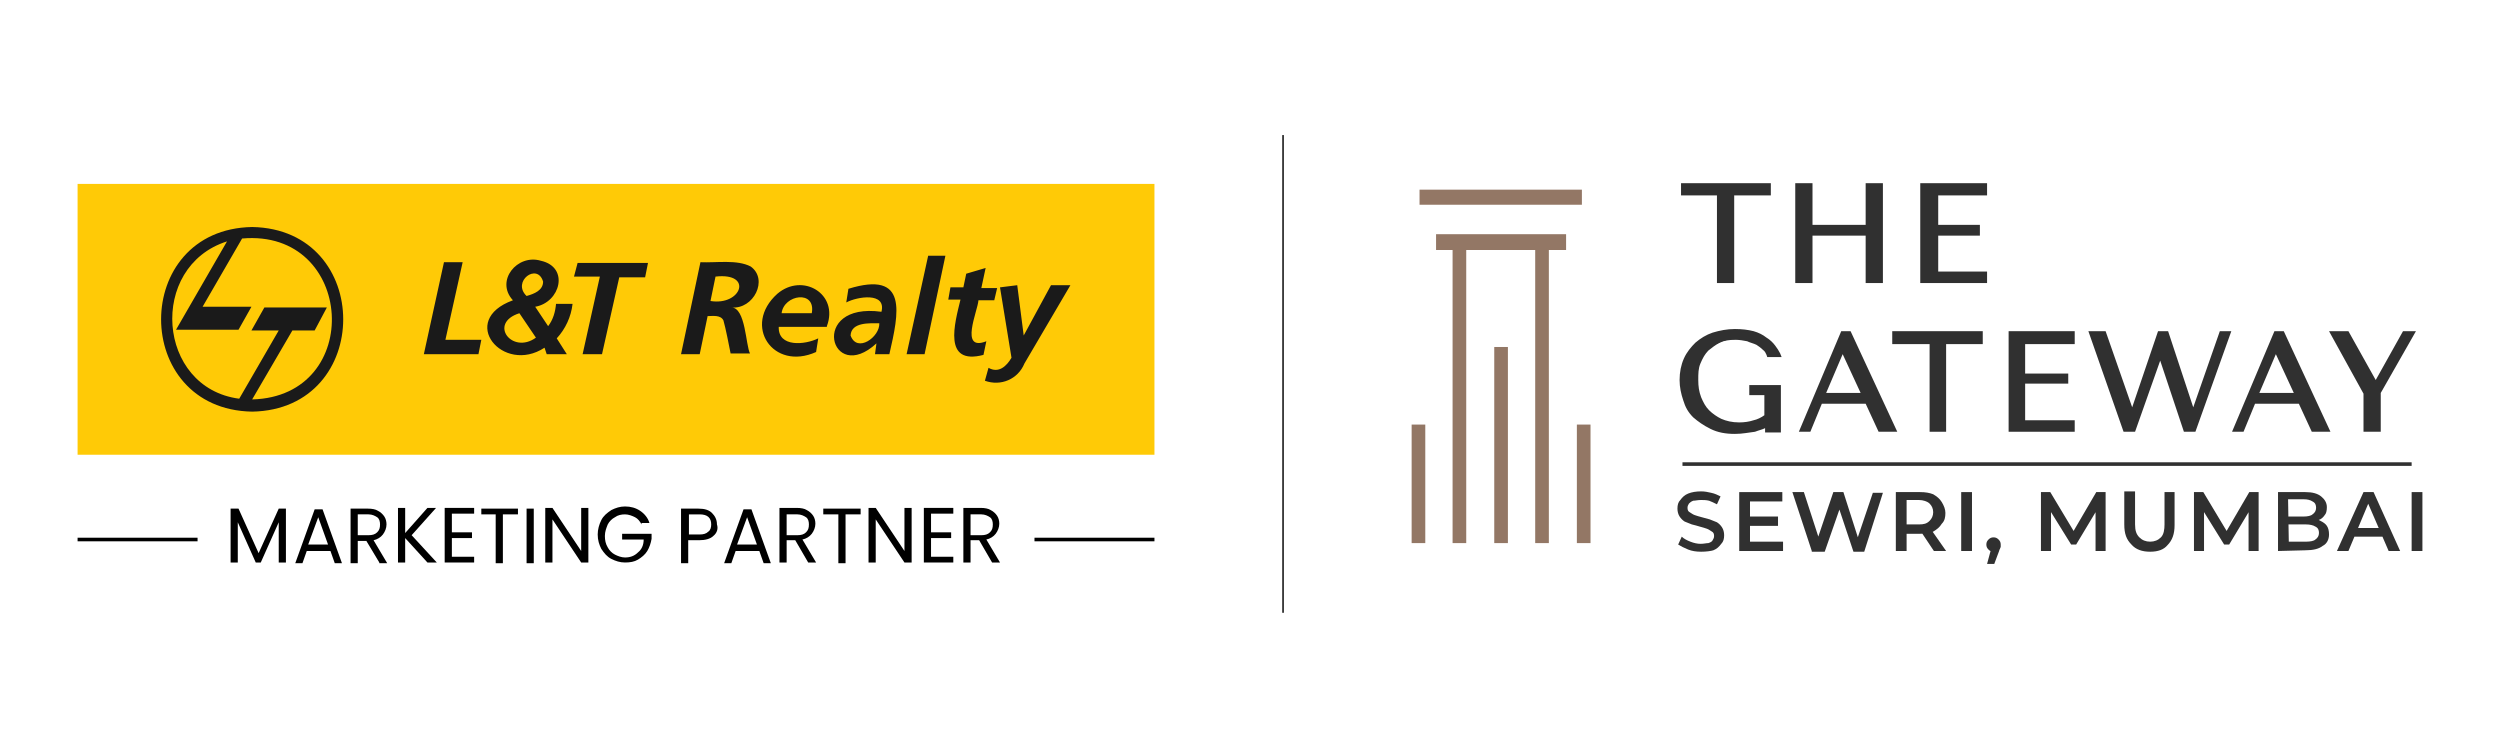 <?xml version="1.0" encoding="utf-8"?>
<!-- Generator: Adobe Illustrator 25.4.1, SVG Export Plug-In . SVG Version: 6.00 Build 0)  -->
<svg version="1.1" id="Layer_1" xmlns="http://www.w3.org/2000/svg" xmlns:xlink="http://www.w3.org/1999/xlink" x="0px" y="0px"
	 viewBox="0 0 348 104" style="enable-background:new 0 0 348 104;" xml:space="preserve">
<style type="text/css">
	.st0{fill:#FFCA06;}
	.st1{fill-rule:evenodd;clip-rule:evenodd;fill:#1A1A1A;}
	.st2{fill:#1A1A1A;}
	.st3{fill:none;stroke:#000000;stroke-width:0.5;stroke-miterlimit:10;}
	.st4{fill:#303030;}
	.st5{fill:#937765;}
	.st6{enable-background:new    ;}
	.st7{fill:none;stroke:#303030;stroke-width:0.5;stroke-miterlimit:10;}
</style>
<g>
	<rect x="178.5" y="18.8" width="0.2" height="66.5"/>
	<g>
		<g>
			<rect x="10.8" y="25.6" class="st0" width="149.9" height="37.7"/>
			<g>
				<path class="st1" d="M33.3,55.5l5.5-9.5H35l1.8-3.2h8.7L43.8,46h-3.1l-5.6,9.6c15.7-0.4,14.3-23.8-1.4-22.4l-5.5,9.5h6.8
					l-1.8,3.2h-8.7l7.1-12.3C20.6,37.1,21.8,54,33.3,55.5 M35.1,31.6C52,31.9,52,57,35.1,57.3C18.2,57,18.2,31.9,35.1,31.6
					L35.1,31.6z"/>
				<path class="st2" d="M139.2,40l1.6,9.8c-0.7,1.2-1.8,2.2-3.2,1.4l-0.5,1.8c2.2,0.8,4.6-0.2,5.5-2.4l6.4-10.9h-2.7l-3.8,7l0,0
					l-0.9-7L139.2,40z M132,41.7h1.7c-0.8,3.3-2.5,9.2,3.2,7.7l0.4-1.9c-3.8,1.5-1.2-4.2-1.1-5.7h2.2l0.4-1.7h-2.2l0.6-2.8l-2.7,0.8
					l-0.4,1.9h-1.8L132,41.7z M126.2,49.3h2.5l2.9-13.7h-2.4L126.2,49.3z M118.4,46.7c0.1-1.9,2.7-1.7,4-1.7
					C122.5,46.9,119.3,49.2,118.4,46.7z M121.8,49.3h2c1.3-5.7,2.7-11.7-5.7-9.1l-0.3,1.9c1.5-0.8,5.6-1.5,4.9,1.3
					c-10.2-1.4-7.1,10.3-0.7,4.4l0,0L121.8,49.3z M108.8,43.6c0.3-2.6,4.8-3.3,4.2,0H108.8z M115.1,45.4c1.7-4.5-3.4-7.5-6.9-4.5
					c-4.9,4.4-0.6,10.8,5.4,8.1l0.3-1.9c-1.8,0.9-5.6,1.3-5.5-1.6H115.1z M99.6,38.5c5.3-0.6,3.6,4.1-0.7,3.4L99.6,38.5z M94.8,49.3
					h2.6l1.1-5.3c0.7,0,1.8-0.2,2.2,0.6c0.3,1,0.8,3.6,1,4.6h2.7c-0.6-1.1-0.6-6.4-2.6-6.4l0,0c3.1,0.3,5.2-3.9,2.7-5.7
					c-1.9-1-4.8-0.5-7-0.6L94.8,49.3z M79.9,38.5h3.6l-2.4,10.8h2.7l2.4-10.7h3.6l0.4-2h-9.8L79.9,38.5z M75.6,39.2
					c0,1.2-1.2,1.7-2.3,2C71.2,39.2,74.8,36.5,75.6,39.2z M74.6,47c-3.3,2.4-6.7-2-2.3-3.4L74.6,47z M76.1,49.3h2.8l-1.4-2.2
					c1.2-1.3,2-3,2.2-4.8h-2.3c-0.1,1.1-0.4,2.2-1.1,3.1l-1.8-2.7c3.5-0.6,4.8-5.5,0.8-6.4c-3.3-1-6.4,2.8-3.9,5.5
					c-7.7,2.8-1.4,10.4,4.4,6.6L76.1,49.3z M59,49.3h7.6l0.4-2h-5l2.4-10.8h-2.6L59,49.3z"/>
			</g>
		</g>
		<g>
			<g>
				<path d="M39.8,70.8v7.5h-1v-5.6l-2.5,5.6h-0.7l-2.5-5.6v5.6h-1v-7.5h1.1L36,77l2.8-6.2H39.8z"/>
				<path d="M46,76.7h-3.3l-0.6,1.7h-1l2.7-7.5h1.1l2.7,7.5h-1L46,76.7z M45.7,75.9L44.3,72l-1.4,3.8H45.7z"/>
				<path d="M52.8,78.3L51,75.3h-1.2v3.1h-1v-7.6h2.4c0.6,0,1.1,0.1,1.4,0.3c0.4,0.2,0.7,0.5,0.9,0.8c0.2,0.3,0.3,0.7,0.3,1.1
					c0,0.5-0.2,1-0.5,1.4c-0.3,0.4-0.8,0.7-1.3,0.8l1.9,3.2H52.8z M49.8,74.5h1.5c0.5,0,0.9-0.1,1.2-0.4c0.3-0.3,0.4-0.6,0.4-1.1
					c0-0.4-0.1-0.8-0.4-1c-0.3-0.2-0.7-0.4-1.2-0.4h-1.5V74.5z"/>
				<path d="M59.5,78.3l-3.1-3.4v3.4h-1v-7.6h1v3.5l3.1-3.5h1.2l-3.4,3.8l3.5,3.8H59.5z"/>
				<path d="M62.9,71.6v2.5h2.8v0.8h-2.8v2.6h3.1v0.8h-4.1v-7.6h4.1v0.8H62.9z"/>
				<path d="M72.1,70.8v0.8H70v6.8h-1v-6.8H67v-0.8H72.1z"/>
				<path d="M74.3,70.8v7.6h-1v-7.6H74.3z"/>
				<path d="M81.9,78.3h-1l-4-6v6h-1v-7.6h1l4,6v-6h1V78.3z"/>
				<path d="M89.3,73c-0.2-0.4-0.5-0.8-0.9-1c-0.4-0.2-0.9-0.4-1.4-0.4s-1,0.1-1.4,0.4c-0.4,0.2-0.8,0.6-1,1c-0.2,0.5-0.4,1-0.4,1.6
					c0,0.6,0.1,1.1,0.4,1.6c0.2,0.4,0.6,0.8,1,1c0.4,0.2,0.9,0.4,1.4,0.4c0.7,0,1.3-0.2,1.8-0.7c0.5-0.4,0.8-1,0.8-1.8h-3v-0.8h4.1
					V75c-0.1,0.6-0.3,1.2-0.6,1.7c-0.3,0.5-0.8,0.9-1.3,1.2c-0.5,0.3-1.1,0.4-1.8,0.4c-0.7,0-1.3-0.2-1.9-0.5
					c-0.6-0.3-1-0.8-1.4-1.4c-0.3-0.6-0.5-1.2-0.5-2c0-0.7,0.2-1.4,0.5-2c0.3-0.6,0.8-1,1.4-1.4c0.6-0.3,1.2-0.5,1.9-0.5
					c0.8,0,1.5,0.2,2.1,0.6c0.6,0.4,1.1,1,1.3,1.7H89.3z"/>
				<path d="M99.3,74.6c-0.4,0.4-1.1,0.6-2,0.6h-1.5v3.2h-1v-7.6h2.4c0.9,0,1.5,0.2,1.9,0.6c0.4,0.4,0.7,0.9,0.7,1.6
					C100,73.6,99.8,74.2,99.3,74.6z M98.6,74c0.3-0.2,0.4-0.6,0.4-1c0-0.9-0.5-1.4-1.6-1.4h-1.5v2.8h1.5
					C97.9,74.4,98.3,74.3,98.6,74z"/>
				<path d="M105.7,76.7h-3.3l-0.6,1.7h-1l2.7-7.5h1.1l2.7,7.5h-1L105.7,76.7z M105.4,75.9L104,72l-1.4,3.8H105.4z"/>
				<path d="M112.5,78.3l-1.8-3.1h-1.2v3.1h-1v-7.6h2.4c0.6,0,1.1,0.1,1.4,0.3c0.4,0.2,0.7,0.5,0.9,0.8c0.2,0.3,0.3,0.7,0.3,1.1
					c0,0.5-0.2,1-0.5,1.4c-0.3,0.4-0.8,0.7-1.3,0.8l1.9,3.2H112.5z M109.5,74.5h1.5c0.5,0,0.9-0.1,1.2-0.4c0.3-0.3,0.4-0.6,0.4-1.1
					c0-0.4-0.1-0.8-0.4-1c-0.3-0.2-0.7-0.4-1.2-0.4h-1.5V74.5z"/>
				<path d="M119.8,70.8v0.8h-2.1v6.8h-1v-6.8h-2.1v-0.8H119.8z"/>
				<path d="M126.9,78.3h-1l-4-6v6h-1v-7.6h1l4,6v-6h1V78.3z"/>
				<path d="M129.6,71.6v2.5h2.8v0.8h-2.8v2.6h3.1v0.8h-4.1v-7.6h4.1v0.8H129.6z"/>
				<path d="M138.1,78.3l-1.8-3.1h-1.2v3.1h-1v-7.6h2.4c0.6,0,1.1,0.1,1.4,0.3c0.4,0.2,0.7,0.5,0.9,0.8c0.2,0.3,0.3,0.7,0.3,1.1
					c0,0.5-0.2,1-0.5,1.4c-0.3,0.4-0.8,0.7-1.3,0.8l1.9,3.2H138.1z M135.1,74.5h1.5c0.5,0,0.9-0.1,1.2-0.4c0.3-0.3,0.4-0.6,0.4-1.1
					c0-0.4-0.1-0.8-0.4-1c-0.3-0.2-0.7-0.4-1.2-0.4h-1.5V74.5z"/>
			</g>
			<line class="st3" x1="10.8" y1="75.1" x2="27.5" y2="75.1"/>
			<line class="st3" x1="144" y1="75.1" x2="160.7" y2="75.1"/>
		</g>
	</g>
	<g>
		<g>
			<polygon class="st4" points="239,39.4 239,27.2 234,27.2 234,25.5 246.5,25.5 246.5,27.2 241.4,27.2 241.4,39.4 			"/>
			<polygon class="st4" points="239.4,39.1 239.4,26.9 234.2,26.9 234.2,25.8 246.2,25.8 246.2,26.9 241.1,26.9 241.1,39.1 			"/>
			<polygon class="st4" points="259.7,39.4 259.7,32.8 252.3,32.8 252.3,39.4 249.9,39.4 249.9,25.5 252.3,25.5 252.3,31.3 
				259.7,31.3 259.7,25.5 262.1,25.5 262.1,39.4 			"/>
			<polygon class="st4" points="252,39.1 250.3,39.1 250.3,25.8 252,25.8 252,31.6 260,31.6 260,25.8 261.7,25.8 261.7,39.1 
				260,39.1 260,32.5 252,32.5 			"/>
			<polygon class="st4" points="267.3,39.4 267.3,25.5 276.6,25.5 276.6,27.2 269.8,27.2 269.8,31.3 275.6,31.3 275.6,32.8 
				269.8,32.8 269.8,37.8 276.6,37.8 276.6,39.4 			"/>
			<polygon class="st4" points="276.3,25.8 276.3,26.9 269.4,26.9 269.4,31.6 275.3,31.6 275.3,32.5 269.4,32.5 269.4,38 276.3,38 
				276.3,39.1 267.7,39.1 267.7,25.8 			"/>
			<path class="st4" d="M241.5,60.4c-1.3,0-2.4-0.2-3.4-0.7c-1-0.5-1.7-1-2.4-1.6c-0.7-0.7-1.1-1.4-1.4-2.4
				c-0.3-0.9-0.5-1.8-0.5-2.8c0-1.1,0.2-2.1,0.6-3c0.4-0.9,1-1.6,1.6-2.2c0.7-0.6,1.5-1.1,2.4-1.4c1-0.3,2-0.5,3.1-0.5
				c1,0,1.8,0.1,2.6,0.3c0.7,0.2,1.3,0.5,1.8,0.9c0.5,0.3,0.9,0.7,1.2,1.1c0.3,0.4,0.5,0.7,0.7,1.1l0.2,0.5H246l-0.1-0.3
				c-0.1-0.2-0.2-0.5-0.5-0.7c-0.3-0.3-0.6-0.5-0.9-0.7c-0.4-0.2-0.9-0.3-1.3-0.5c-0.5-0.1-1.1-0.2-1.6-0.2c-0.9,0-1.6,0.1-2.2,0.4
				s-1.1,0.7-1.6,1.1c-0.5,0.5-0.8,1.1-1.1,1.8c-0.3,0.7-0.3,1.4-0.3,2.3c0,0.9,0.1,1.6,0.4,2.4c0.3,0.7,0.6,1.3,1.1,1.8
				c0.5,0.5,1.1,0.9,1.7,1.2c0.7,0.3,1.5,0.5,2.5,0.5c0.7,0,1.4-0.1,2-0.3c0.5-0.1,1.1-0.4,1.5-0.7V55h-2.1v-1.4h4.4v6.6h-2.2v-0.6
				c-0.4,0.2-0.9,0.3-1.4,0.5C243.4,60.2,242.6,60.4,241.5,60.4z"/>
			<path class="st4" d="M247.5,59.8h-1.6V59c-0.5,0.3-1.1,0.5-1.8,0.7c-0.8,0.2-1.6,0.3-2.6,0.3c-1.3,0-2.4-0.2-3.2-0.6
				c-0.9-0.4-1.6-1-2.2-1.6c-0.6-0.7-1.1-1.4-1.3-2.2c-0.3-0.9-0.5-1.7-0.5-2.6c0-1.1,0.2-2,0.6-2.8s0.9-1.5,1.5-2.1
				c0.7-0.6,1.4-1.1,2.4-1.3c0.9-0.3,1.9-0.5,3-0.5c1,0,1.7,0.1,2.4,0.3c0.7,0.2,1.3,0.5,1.7,0.8c0.5,0.3,0.9,0.7,1.1,1
				c0.3,0.3,0.5,0.7,0.6,1h-1.3c-0.1-0.3-0.3-0.5-0.5-0.8c-0.3-0.3-0.6-0.5-1.1-0.7c-0.4-0.2-0.9-0.4-1.4-0.5
				c-0.5-0.1-1.1-0.2-1.6-0.2c-0.9,0-1.6,0.1-2.4,0.5c-0.7,0.3-1.3,0.7-1.7,1.2s-0.9,1.1-1.1,1.9c-0.3,0.8-0.4,1.5-0.4,2.4
				s0.1,1.7,0.4,2.4c0.3,0.8,0.7,1.4,1.1,1.9c0.5,0.5,1.1,1,1.8,1.3c0.8,0.3,1.6,0.5,2.6,0.5c0.8,0,1.4-0.1,2-0.3s1.2-0.5,1.7-0.9
				v-3.4h-2.1v-0.8h3.8L247.5,59.8L247.5,59.8L247.5,59.8z"/>
			<path class="st4" d="M261.5,60.1l-1.8-3.9h-6.1l-1.6,3.9h-1.6l5.9-14h1.3l6.5,14H261.5z M259,54.7l-2.5-5.4l-2.3,5.4H259z"/>
			<path class="st4" d="M253.4,55.9l-1.6,3.9h-0.9l5.6-13.4h1l6.2,13.4h-1.8l-1.8-3.9H253.4z M256.5,48.6L256.5,48.6l-2.8,6.4h5.8
				L256.5,48.6z"/>
			<polygon class="st4" points="268.6,60.1 268.6,47.9 263.4,47.9 263.4,46.1 276,46.1 276,47.9 270.9,47.9 270.9,60.1 			"/>
			<polygon class="st4" points="268.8,59.8 268.8,47.5 263.8,47.5 263.8,46.5 275.7,46.5 275.7,47.5 270.6,47.5 270.6,59.8 			"/>
			<polygon class="st4" points="279.6,60.1 279.6,46.1 288.8,46.1 288.8,47.9 281.9,47.9 281.9,52 287.9,52 287.9,53.4 281.9,53.4 
				281.9,58.5 288.8,58.5 288.8,60.1 			"/>
			<polygon class="st4" points="288.5,46.5 288.5,47.5 281.6,47.5 281.6,52.3 287.5,52.3 287.5,53.1 281.6,53.1 281.6,58.8 
				288.5,58.8 288.5,59.8 279.8,59.8 279.8,46.5 			"/>
			<polygon class="st4" points="304,60.1 300.7,50.2 297.2,60.1 295.6,60.1 290.7,46.1 293.1,46.1 296.8,56.7 300.4,46.1 
				301.8,46.1 305.3,56.7 309,46.1 310.6,46.1 305.6,60.1 			"/>
			<polygon class="st4" points="292.9,46.5 296.8,57.5 296.9,57.5 300.7,46.5 301.5,46.5 305.2,57.6 305.3,57.6 309.3,46.5 
				310.1,46.5 305.4,59.8 304.3,59.8 300.8,49.4 300.6,49.4 297,59.8 295.9,59.8 291.2,46.5 			"/>
			<path class="st4" d="M321.8,60.1l-1.8-3.9h-6.1l-1.6,3.9h-1.6l5.9-14h1.3l6.5,14H321.8z M319.3,54.7l-2.5-5.4l-2.3,5.4H319.3z"/>
			<path class="st4" d="M313.7,55.9l-1.6,3.9h-0.9l5.6-13.4h1l6.2,13.4H322l-1.8-3.9H313.7z M316.8,48.6L316.8,48.6L314,55h5.8
				L316.8,48.6z"/>
			<polygon class="st4" points="329,60.1 329,54.8 324.2,46.1 326.9,46.1 330.7,52.9 334.5,46.1 336.3,46.1 331.4,54.7 331.4,60.1 
							"/>
			<polygon class="st4" points="326.7,46.5 330.6,53.4 330.7,53.4 334.7,46.5 335.7,46.5 331.1,54.6 331.1,59.8 329.3,59.8 
				329.3,54.8 324.7,46.5 			"/>
		</g>
		<g>
			<rect x="196.5" y="59.1" class="st5" width="1.9" height="16.5"/>
			<rect x="196.9" y="59.5" class="st5" width="1.1" height="15.7"/>
			<rect x="208" y="48.3" class="st5" width="1.9" height="27.3"/>
			<rect x="208.3" y="48.7" class="st5" width="1.1" height="26.5"/>
			<rect x="219.5" y="59.1" class="st5" width="1.9" height="16.5"/>
			<rect x="219.9" y="59.5" class="st5" width="1.1" height="15.7"/>
			<polygon class="st5" points="213.7,75.6 213.7,34.8 204.1,34.8 204.1,75.6 202.2,75.6 202.2,34.8 199.9,34.8 199.9,32.6 
				218,32.6 218,34.8 215.6,34.8 215.6,75.6 			"/>
			<polygon class="st5" points="200.3,34.4 202.6,34.4 202.6,75.2 203.7,75.2 203.7,34.4 214.1,34.4 214.1,75.2 215.3,75.2 
				215.3,34.4 217.6,34.4 217.6,33.1 200.3,33.1 			"/>
			<rect x="197.6" y="26.4" class="st5" width="22.6" height="2.1"/>
			<rect x="197.9" y="26.9" class="st5" width="21.9" height="1.3"/>
		</g>
		<g class="st6">
			<path class="st4" d="M236.8,76.8c-0.7,0-1.3-0.1-1.8-0.3s-1.1-0.5-1.4-0.7l0.5-1.1c0.3,0.3,0.7,0.5,1.2,0.7
				c0.5,0.2,1,0.3,1.4,0.3c0.5,0,0.8-0.1,1.1-0.1c0.3-0.1,0.5-0.2,0.6-0.4c0.1-0.2,0.2-0.3,0.2-0.6c0-0.3-0.1-0.5-0.3-0.6
				c-0.2-0.1-0.4-0.3-0.7-0.4c-0.3-0.1-0.6-0.2-1-0.3c-0.3-0.1-0.7-0.2-1.1-0.3c-0.3-0.1-0.7-0.3-1-0.4c-0.3-0.2-0.5-0.4-0.7-0.7
				c-0.2-0.3-0.3-0.7-0.3-1.1c0-0.5,0.1-0.9,0.4-1.2c0.3-0.4,0.6-0.7,1.1-0.9c0.5-0.2,1.1-0.3,1.8-0.3c0.5,0,1,0.1,1.4,0.2
				c0.5,0.1,0.9,0.3,1.3,0.5l-0.5,1.1c-0.4-0.2-0.8-0.4-1.1-0.5c-0.4-0.1-0.8-0.1-1.1-0.1c-0.5,0-0.8,0.1-1.1,0.1
				c-0.3,0.1-0.5,0.3-0.6,0.4c-0.1,0.2-0.2,0.3-0.2,0.6s0.1,0.5,0.3,0.6c0.2,0.1,0.4,0.3,0.7,0.4c0.3,0.1,0.6,0.2,1,0.3
				c0.4,0.1,0.7,0.2,1.1,0.3c0.3,0.1,0.7,0.3,1,0.4c0.3,0.2,0.5,0.4,0.7,0.7c0.2,0.3,0.3,0.7,0.3,1.1c0,0.5-0.1,0.9-0.4,1.2
				c-0.3,0.4-0.6,0.7-1.1,0.9C238.2,76.7,237.5,76.8,236.8,76.8z"/>
			<path class="st4" d="M243.6,75.4h4.6v1.3h-6.1v-8.2h6v1.3h-4.5V75.4L243.6,75.4z M243.4,71.9h4.1v1.3h-4.1V71.9z"/>
			<path class="st4" d="M252.2,76.7l-2.7-8.2h1.6l2.4,7.4h-0.8l2.5-7.4h1.4L259,76h-0.8l2.5-7.4h1.4l-2.6,8.2H258l-2.2-6.6h0.5
				l-2.3,6.6H252.2z"/>
			<path class="st4" d="M263.9,76.7v-8.2h3.4c0.7,0,1.3,0.1,1.8,0.3c0.5,0.3,0.9,0.6,1.2,1.1c0.3,0.5,0.5,1,0.5,1.5
				c0,0.6-0.1,1.1-0.5,1.5c-0.3,0.5-0.7,0.8-1.2,1.1c-0.5,0.3-1.1,0.3-1.8,0.3h-2.6l0.7-0.7v3.1L263.9,76.7L263.9,76.7z M265.4,73.7
				l-0.7-0.7h2.4c0.7,0,1.1-0.1,1.5-0.5c0.3-0.3,0.5-0.7,0.5-1.2c0-0.5-0.2-0.9-0.5-1.2c-0.3-0.3-0.9-0.5-1.5-0.5h-2.4l0.7-0.8V73.7
				z M269.2,76.7l-2-3h1.6l2.1,3H269.2z"/>
			<path class="st4" d="M273,76.7v-8.2h1.5v8.2H273z"/>
			<path class="st4" d="M276.6,78.5l0.7-2.6l0.2,0.9c-0.3,0-0.5-0.1-0.7-0.3c-0.2-0.2-0.3-0.4-0.3-0.7c0-0.3,0.1-0.5,0.3-0.7
				c0.2-0.2,0.4-0.3,0.7-0.3c0.3,0,0.5,0.1,0.7,0.3c0.2,0.2,0.3,0.4,0.3,0.7c0,0.1,0,0.2,0,0.3c0,0.1-0.1,0.2-0.1,0.3
				c-0.1,0.1-0.1,0.3-0.2,0.5l-0.6,1.6L276.6,78.5L276.6,78.5z"/>
			<path class="st4" d="M284.1,76.7v-8.2h1.3l3.6,6h-0.7l3.5-6h1.3v8.2h-1.4v-5.9h0.3l-3,5h-0.7l-3.1-5h0.3v5.9
				C285.6,76.7,284.1,76.7,284.1,76.7z"/>
			<path class="st4" d="M299.3,76.8c-1.1,0-2-0.3-2.6-1c-0.7-0.7-1-1.5-1-2.8v-4.6h1.5V73c0,0.9,0.2,1.4,0.6,1.8
				c0.4,0.4,0.9,0.6,1.5,0.6s1.1-0.2,1.5-0.6c0.4-0.4,0.5-1.1,0.5-1.8v-4.5h1.4v4.6c0,1.2-0.3,2.1-1,2.8
				C301.2,76.5,300.4,76.8,299.3,76.8z"/>
			<path class="st4" d="M305.4,76.7v-8.2h1.3l3.6,6h-0.7l3.5-6h1.3v8.2h-1.4v-5.9h0.3l-3,5h-0.7l-3.1-5h0.3v5.9
				C306.9,76.7,305.4,76.7,305.4,76.7z"/>
			<path class="st4" d="M317.1,76.7v-8.2h3.8c1,0,1.7,0.2,2.2,0.6c0.5,0.4,0.8,0.9,0.8,1.5c0,0.5-0.1,0.9-0.3,1.1
				c-0.2,0.3-0.5,0.6-0.9,0.7c-0.3,0.2-0.7,0.3-1.1,0.3l0.2-0.5c0.5,0,0.9,0.1,1.2,0.3c0.4,0.2,0.7,0.4,0.9,0.7
				c0.2,0.3,0.3,0.7,0.3,1.2c0,0.7-0.3,1.3-0.9,1.6c-0.5,0.4-1.3,0.6-2.4,0.6L317.1,76.7L317.1,76.7z M318.6,75.4h2.4
				c0.6,0,1.1-0.1,1.3-0.3c0.3-0.2,0.5-0.5,0.5-0.9c0-0.4-0.1-0.7-0.5-0.9c-0.3-0.2-0.8-0.3-1.3-0.3h-2.6v-1.1h2.3
				c0.5,0,1-0.1,1.2-0.3c0.3-0.2,0.5-0.5,0.5-0.9s-0.1-0.7-0.5-0.9c-0.3-0.2-0.7-0.3-1.2-0.3h-2.2L318.6,75.4L318.6,75.4z"/>
			<path class="st4" d="M325.3,76.7l3.7-8.2h1.4l3.7,8.2h-1.6l-3.2-7.4h0.7l-3.1,7.4H325.3z M327,74.7l0.4-1.2h4.4l0.4,1.2H327z"/>
			<path class="st4" d="M335.7,76.7v-8.2h1.5v8.2H335.7z"/>
		</g>
		<line class="st7" x1="234.2" y1="64.6" x2="335.7" y2="64.6"/>
	</g>
</g>
</svg>
